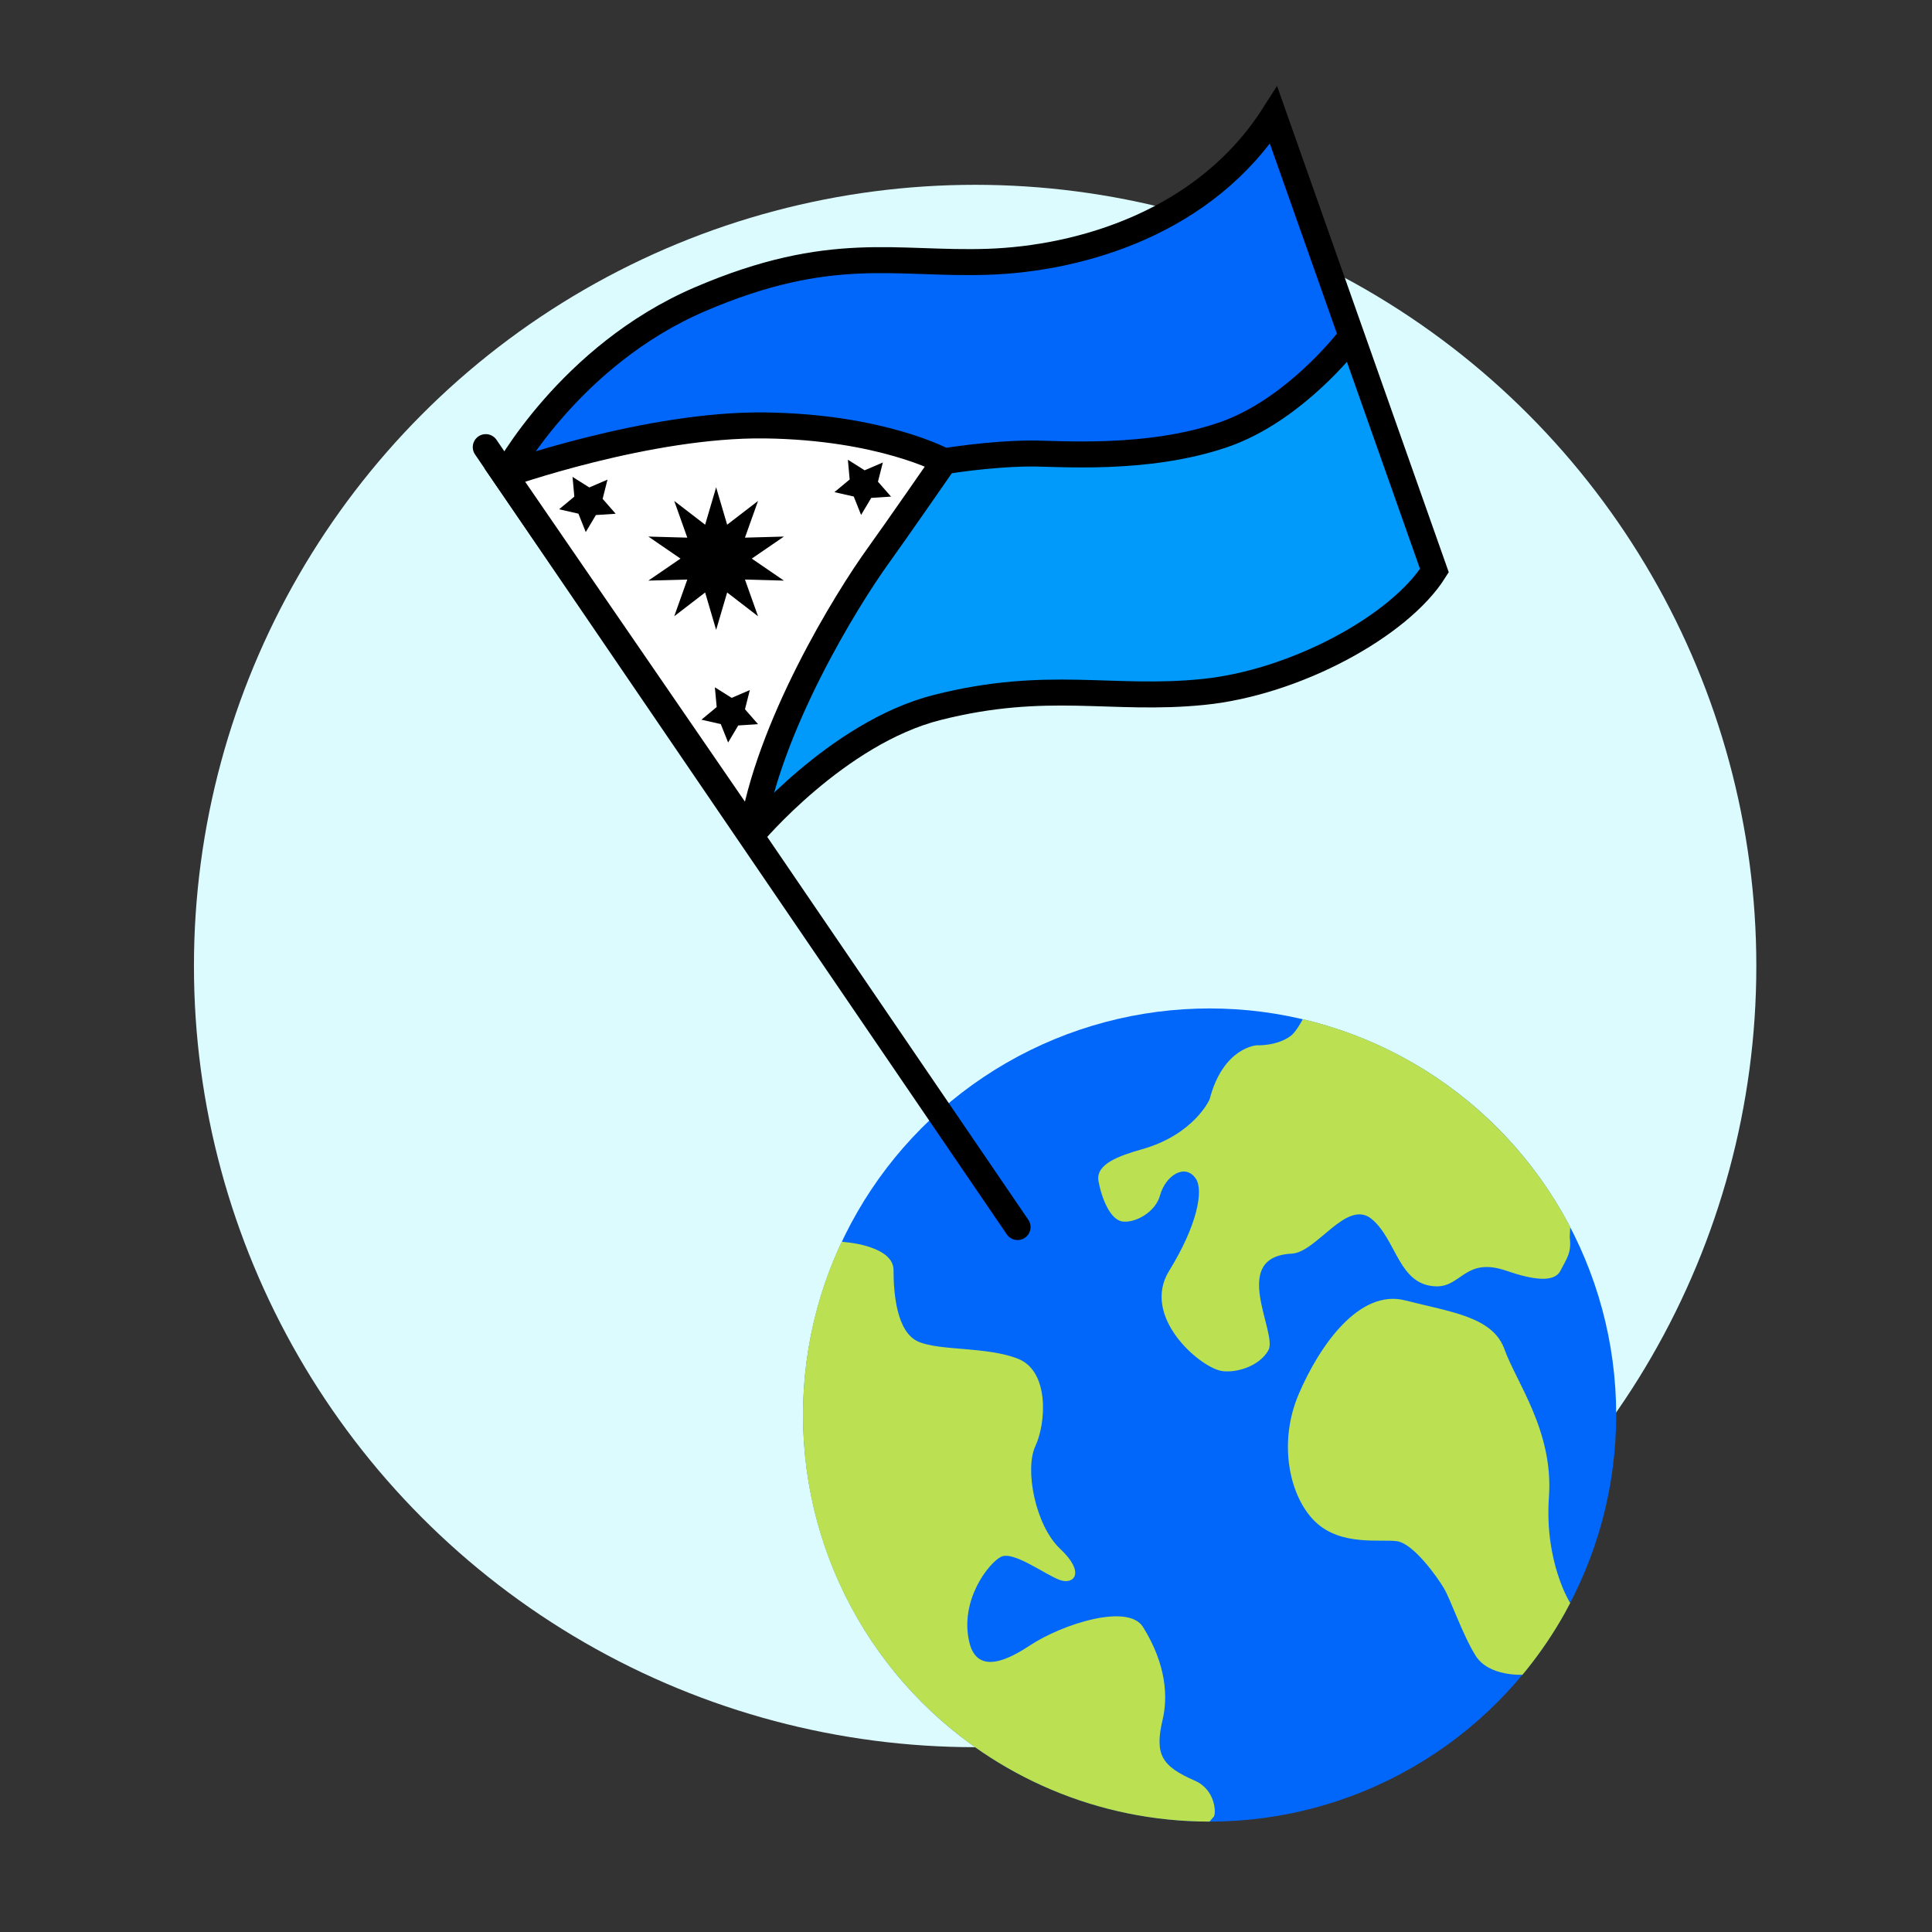 <svg xmlns="http://www.w3.org/2000/svg" xmlns:xlink="http://www.w3.org/1999/xlink" id="Layer_1" x="0px" y="0px" viewBox="0 0 700 700" style="enable-background:new 0 0 700 700;" xml:space="preserve"><rect x="0" y="0" width="700" height="700" fill="#333333" stroke="none"/><style type="text/css">	.st0{fill:#DBFBFF;}	.st1{fill:#0199FA;}	.st2{fill:#0166FA;}	.st3{fill:none;stroke:#BBE153;stroke-width:9.413;stroke-linecap:round;stroke-linejoin:round;stroke-dasharray:21.72,32.579;}	.st4{fill:#BBE153;}	.st5{fill:#DEF297;}	.st6{fill:none;stroke:#000000;stroke-width:9.413;stroke-miterlimit:10;}	.st7{fill:#FFFFFF;stroke:#000000;stroke-width:9.413;stroke-linecap:round;stroke-linejoin:round;stroke-miterlimit:10;}	.st8{fill:#0166FA;stroke:#000000;stroke-width:9.041;stroke-linecap:round;stroke-miterlimit:10;}	.st9{fill:#0166FA;stroke:#000000;stroke-width:9.413;stroke-linecap:round;stroke-miterlimit:10;}	.st10{fill:none;stroke:#000000;stroke-width:9.413;stroke-linecap:round;stroke-miterlimit:10;}	.st11{opacity:0.62;fill:#0166FA;}	.st12{fill:none;stroke:#000000;stroke-width:14.114;stroke-linecap:round;stroke-linejoin:round;stroke-miterlimit:10;}	.st13{fill:#FFFFFF;stroke:#000000;stroke-width:9.413;stroke-miterlimit:10;}	.st14{fill:none;stroke:#0166FA;stroke-width:10;stroke-miterlimit:10;}	.st15{fill:#BBE153;stroke:#000000;stroke-width:9.413;stroke-miterlimit:10;}	.st16{fill:#DBFBFF;stroke:#000000;stroke-width:9.413;stroke-miterlimit:10;}	.st17{fill:#DBFBFF;stroke:#000000;stroke-width:9.049;stroke-miterlimit:10;}	.st18{fill:#FFFFFF;stroke:#000000;stroke-width:9.049;stroke-miterlimit:10;}	.st19{fill:#0166FA;stroke:#000000;stroke-width:9.505;stroke-miterlimit:10;}	.st20{fill:#FFFFFF;}	.st21{fill:#0166FA;stroke:#000000;stroke-width:11.565;stroke-miterlimit:10;}	.st22{fill:#DEF297;stroke:#000000;stroke-width:9.413;stroke-linecap:round;stroke-miterlimit:10;}	.st23{fill:#BBE153;stroke:#000000;stroke-width:9.413;stroke-linecap:round;stroke-miterlimit:10;}	.st24{fill:none;stroke:#BBE153;stroke-width:9.413;stroke-linecap:round;stroke-miterlimit:10;}	.st25{fill:#FFFFFF;stroke:#000000;stroke-width:9.413;stroke-linecap:round;stroke-miterlimit:10;}	.st26{fill:none;stroke:#BBE153;stroke-width:9.413;stroke-linecap:round;stroke-linejoin:round;stroke-miterlimit:10;}	.st27{fill:none;stroke:#0166FA;stroke-width:9.05;stroke-miterlimit:10;}	.st28{fill:#DBFBFF;stroke:#000000;stroke-width:9.413;stroke-linecap:round;stroke-linejoin:round;stroke-miterlimit:10;}	.st29{fill:#DBFBFF;stroke:#000000;stroke-width:8.917;stroke-miterlimit:10;}	.st30{fill:#BBE153;stroke:#000000;stroke-width:9.049;stroke-miterlimit:10;}	.st31{fill:#DBFBFF;stroke:#000000;stroke-width:9.049;stroke-linecap:round;stroke-linejoin:round;stroke-miterlimit:10;}	.st32{fill:none;stroke:#000000;stroke-width:9.049;stroke-linecap:round;stroke-linejoin:round;stroke-miterlimit:10;}	.st33{fill:#0166FA;stroke:#000000;stroke-width:9.049;stroke-linecap:round;stroke-miterlimit:10;}	.st34{fill:none;stroke:#000000;stroke-width:9.412;stroke-miterlimit:10;}	.st35{fill:none;stroke:#000000;stroke-width:9.413;stroke-linecap:round;stroke-linejoin:round;stroke-miterlimit:10;}	.st36{fill:none;stroke:#000000;stroke-width:10.425;stroke-linecap:round;stroke-linejoin:round;stroke-miterlimit:10;}	.st37{fill:#FFFFFF;stroke:#000000;stroke-width:10.425;stroke-linecap:round;stroke-linejoin:round;stroke-miterlimit:10;}	.st38{fill:#FFFFFF;stroke:#000000;stroke-width:8.316;stroke-miterlimit:10;}	.st39{fill:#DEF297;stroke:#000000;stroke-width:9.049;stroke-linecap:round;stroke-linejoin:round;stroke-miterlimit:10;}	.st40{fill:#BBE153;stroke:#000000;stroke-width:9.413;stroke-linecap:round;stroke-linejoin:round;stroke-miterlimit:10;}	.st41{fill:#BBE153;stroke:#000000;stroke-width:9.049;stroke-linecap:round;stroke-linejoin:round;stroke-miterlimit:10;}</style><circle class="st0" cx="353.31" cy="350" r="283.04"></circle><path class="st1" d="M272.34,302.31c0,0,30.73-36.77,66.97-45.96c40.09-10.16,63.25-2.26,96.56-5.65 c33.32-3.39,71.01-23.85,83.66-43.96L461.29,41.8c-24.85,38.93-70.02,51.92-103.49,53.05s-56.89-6.78-104.32,13.55 s-70.62,63.66-70.62,63.66L272.34,302.31z"></path><path class="st2" d="M342.32,167.13c0,0,15.67-2.68,31.06-2.82c9.72-0.09,42.07,2.82,70.02-6.78c22.32-7.66,40.22-27.71,46.37-35.6 l-28.3-80.13c-24.85,38.93-70.02,51.92-103.49,53.05s-56.89-6.78-104.32,13.55s-70.62,63.66-70.62,63.66l3.84-1.3 c0,0,48.15-17.18,90.5-16.62c42.35,0.56,60.75,11.04,60.75,11.04L342.32,167.13z"></path><g>	<circle class="st2" cx="438.27" cy="512.69" r="147.31"></circle>	<path class="st4" d="M568.91,580.81c0,0-9.39-14.78-7.7-38.5c1.69-23.72-11.86-41.51-16.09-53.39s-19.48-13.52-35.99-17.76  s-30.92,16.09-38.55,33.88c-7.62,17.79-3.39,37.27,5.93,46.28s23.72,6.24,29.65,7.09s14.4,12.71,16.94,16.94  c2.54,4.24,6.78,16.94,11.56,24.56c4.79,7.62,16.96,6.88,16.96,6.88l1.48-1.8c5.15-6.4,9.78-13.24,13.81-20.45L568.91,580.81z"></path>	<path class="st4" d="M439.79,658.2c0.85-1.04,0.73-9.7-6.86-13.02c-12.05-5.27-14.68-9.41-11.67-22.21  c1.83-7.78,1.53-19.66-7.15-33.51c-5.44-8.67-29.24-0.99-40.81,6.62c-6.9,4.55-19.05,11.45-22.07-0.97  c-3.68-15.18,6.96-28.8,11.48-31.06c4.52-2.26,16.38,6.78,21.46,8.47c5.08,1.69,9.04-2.82,0-11.29  c-9.04-8.47-12.99-28.8-9.04-37.27c3.95-8.47,5.08-27.11-6.21-31.62s-28.24-2.82-36.14-6.21c-7.91-3.39-9.04-17.51-9.04-25.98  s-16.38-9.98-16.38-9.98l-2.41-0.27c-3.21,6.8-5.92,13.89-8.07,21.22c-3.87,13.18-5.95,27.14-5.95,41.57  c0,81.36,65.95,147.31,147.31,147.31L439.79,658.2z"></path>	<path class="st4" d="M568.92,444.56c-19.56-37.43-54.74-65.41-96.89-75.3c0,0-2.36,4.53-4.28,5.99  c-5.08,3.86-12.42,3.48-12.42,3.48s-12.14,0.66-17.07,19.58c0,0-5.53,12.71-24.44,18.07c-8.31,2.36-16.94,5.36-15.81,11.58  c1.13,6.21,4.24,14.05,8.75,14.62s11.86-3.29,13.55-9.5c1.94-7.1,9.07-11.84,12.99-5.97c2.82,4.24,0.47,16.87-9.7,33.33  c-10.16,16.46,10.64,34.52,18.67,36.22c4.72,1,13.78-1.22,17.29-7.43c3.51-6.21-14.4-33.88,8.47-35.01  c9.06-0.45,19.95-20.04,28.99-12.52s9.69,23.96,23.25,24.37c9.32,0.28,10.57-10.8,25.58-5.63c9.36,3.22,17.24,4.44,19.5,0  c2.26-4.44,4.14-6.51,3.39-12.15L568.92,444.56z"></path></g><line class="st10" x1="368.68" y1="444.59" x2="176" y2="162"></line><path class="st10" d="M272.52,302.31c0,0,30.73-36.77,66.97-45.96c40.09-10.16,63.25-2.26,96.56-5.65 c33.32-3.39,71.01-23.85,83.66-43.96L461.47,41.8c-24.85,38.93-70.02,51.92-103.49,53.05s-56.89-6.78-104.32,13.55 s-70.62,63.66-70.62,63.66L272.52,302.31z"></path><path class="st25" d="M272.34,302.31c5.87-38.75,34.22-84.92,46.08-101.3c5.66-7.82,23.72-33.88,23.72-33.88 s-22.59-12.42-64.94-12.99c-42.35-0.56-94.34,17.92-94.34,17.92L272.34,302.31z"></path><path class="st10" d="M342.14,167.13c0,0,15.67-2.68,31.06-2.82c9.72-0.09,42.07,2.82,70.02-6.78c22.32-7.66,40.22-27.71,46.37-35.6 "></path><polygon points="259.47,176.57 263.46,190.11 274.65,181.5 269.91,194.8 284.03,194.41 272.38,202.39 284.03,210.37 269.91,209.98  274.65,223.28 263.46,214.67 259.47,228.22 255.48,214.67 244.29,223.28 249.02,209.98 234.91,210.37 246.56,202.39 234.91,194.41  249.02,194.8 244.29,181.5 255.48,190.11 "></polygon><polygon points="220.11,173.78 218.34,180.74 223.07,186.14 215.91,186.61 212.23,192.78 209.57,186.11 202.57,184.52  208.09,179.93 207.44,172.78 213.51,176.61 "></polygon><polygon points="319.87,167.57 318.1,174.53 322.84,179.93 315.67,180.4 311.99,186.57 309.33,179.9 302.33,178.31 307.85,173.72  307.2,166.57 313.27,170.4 "></polygon><polygon points="271.68,250.02 269.92,256.98 274.65,262.38 267.48,262.85 263.81,269.02 261.15,262.35 254.14,260.76  259.67,256.17 259.01,249.02 265.09,252.85 "></polygon></svg>